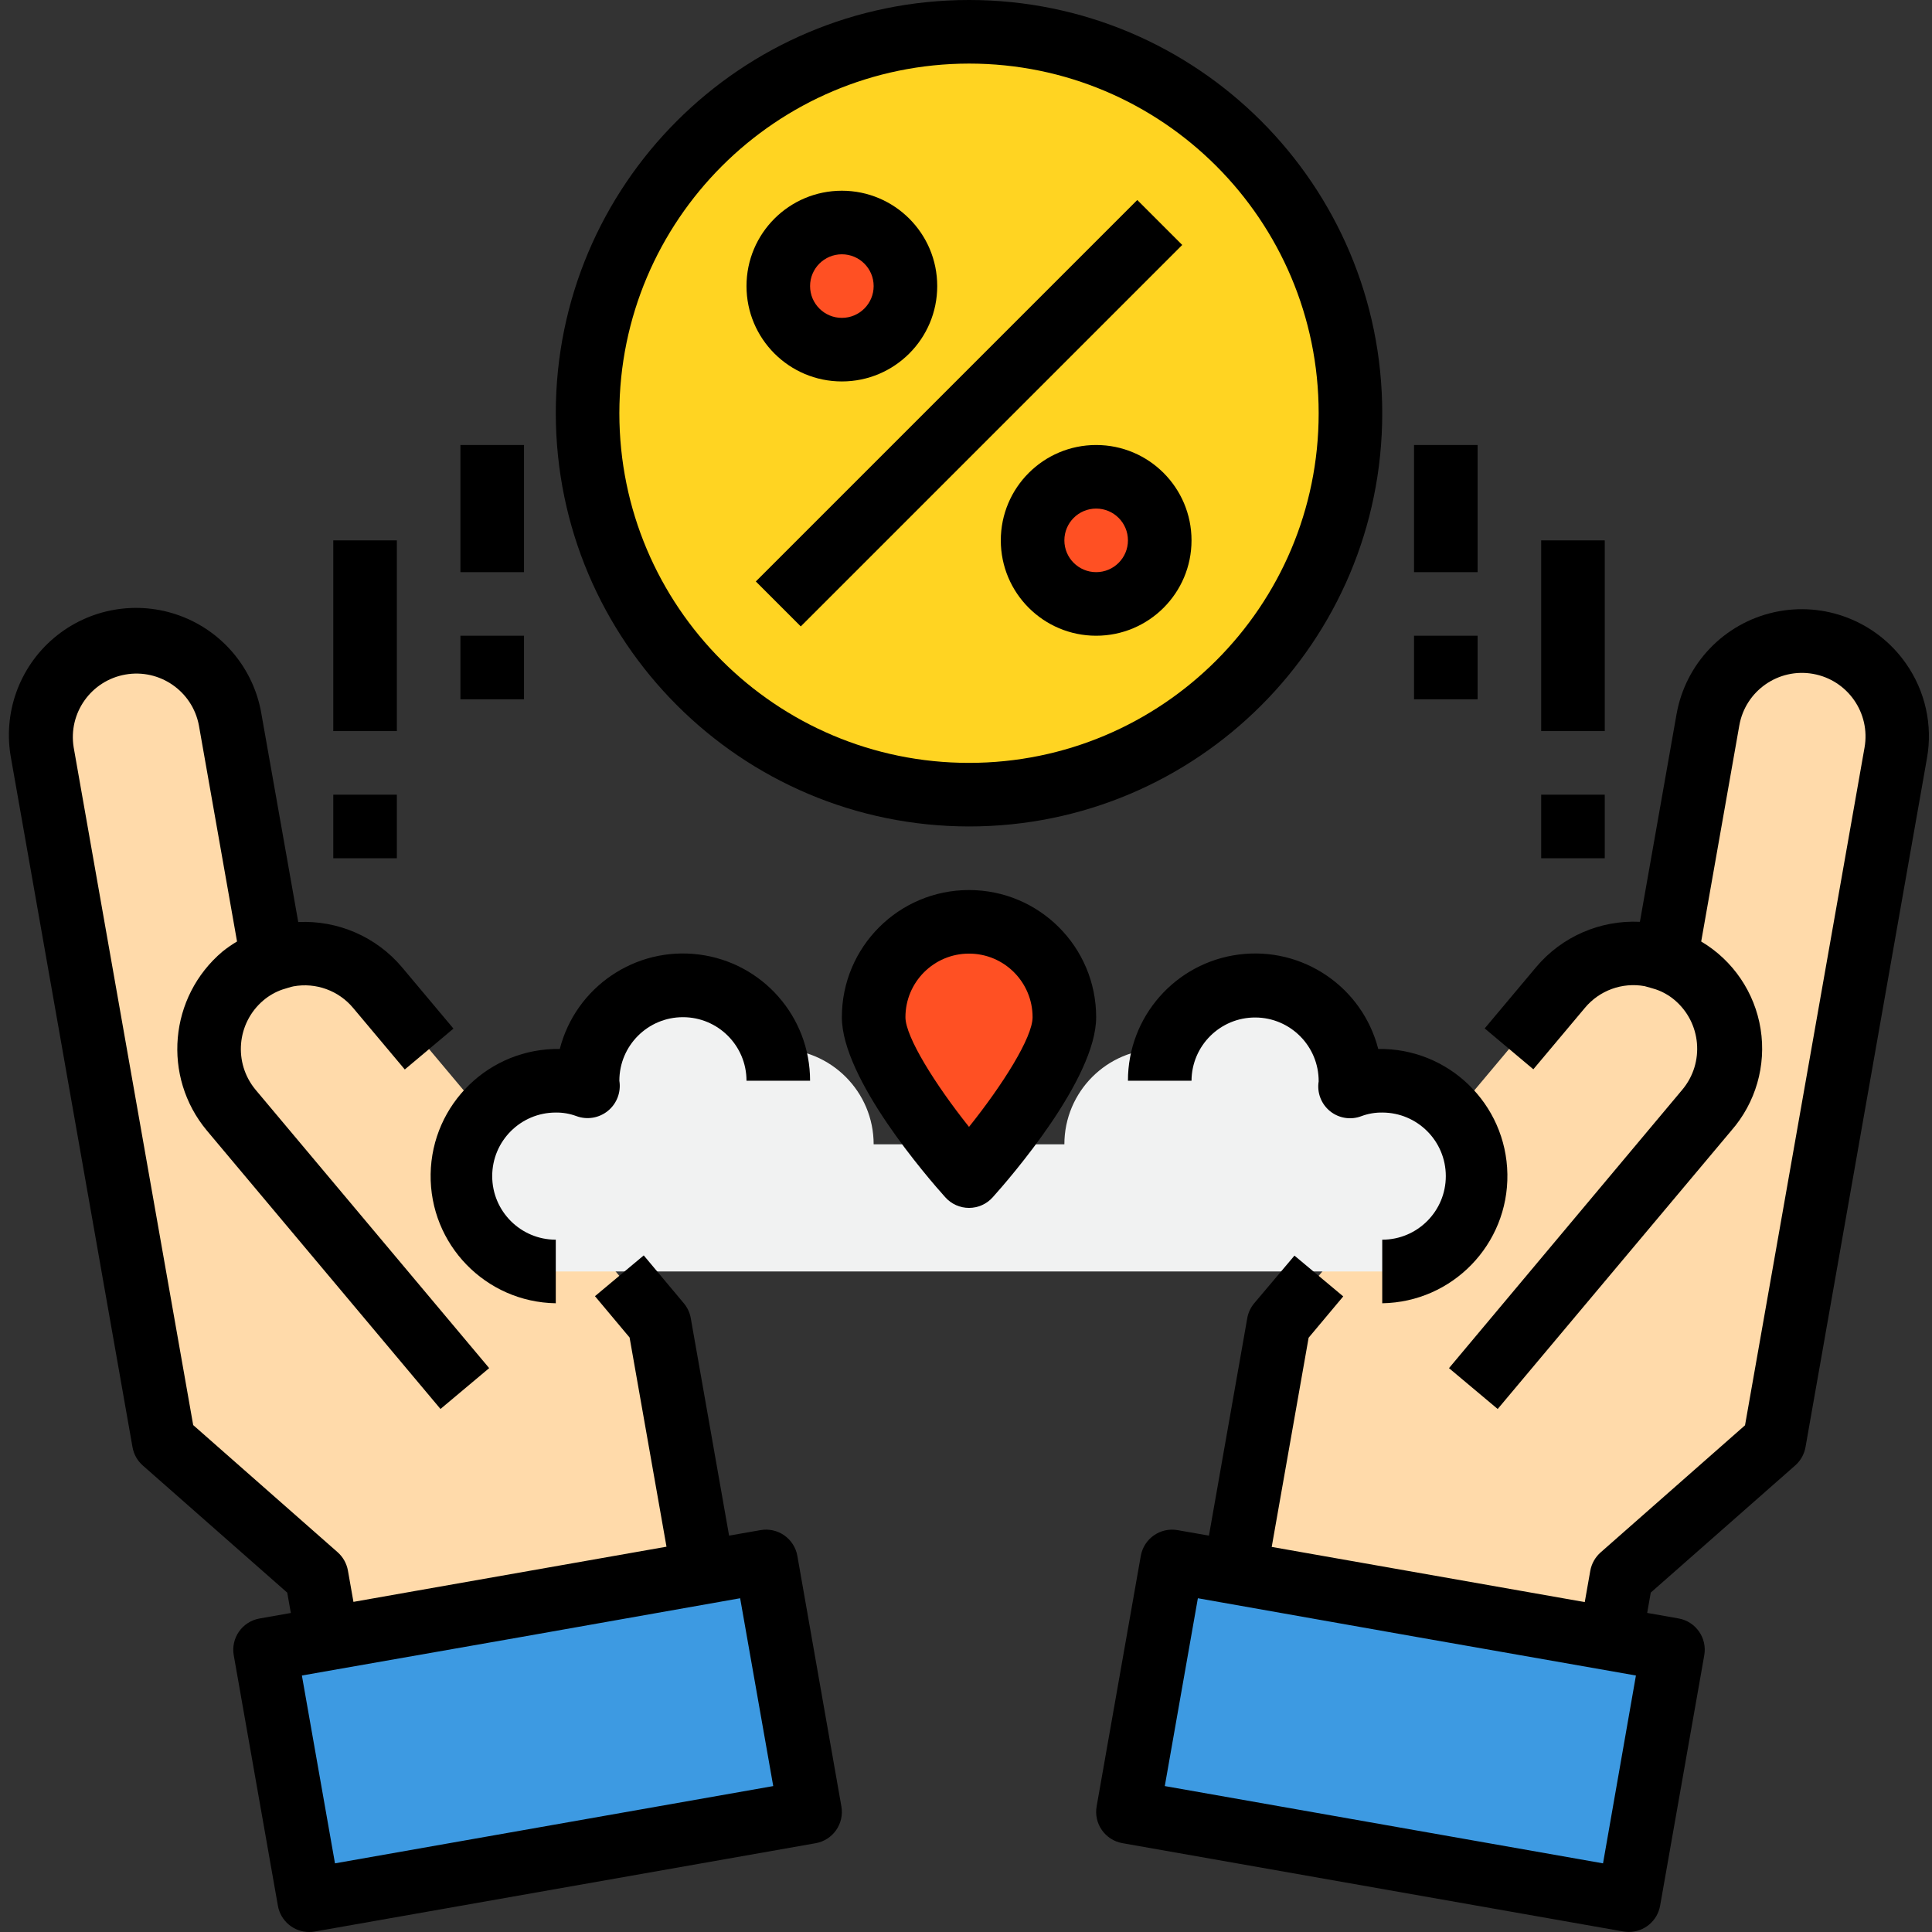 <svg width="291" height="291" viewBox="0 0 291 291" fill="none" xmlns="http://www.w3.org/2000/svg">
<rect x="0" y="0" width="291" height="291" fill="#333333" stroke="none"/>
<path d="M203.407 62.242C203.407 93.973 177.684 119.695 145.954 119.695C114.223 119.695 88.5 93.973 88.5 62.242C88.5 30.512 114.223 4.789 145.954 4.789C177.684 4.789 203.407 30.512 203.407 62.242Z" fill="#FFD422"/>
<path d="M145.954 138.844C153.886 138.844 160.317 145.275 160.317 153.207C160.317 161.155 145.954 177.146 145.954 177.146C145.954 177.146 131.59 161.155 131.59 153.207C131.59 145.275 138.021 138.844 145.954 138.844Z" fill="#FF5023"/>
<path d="M115.359 235.176L122.015 272.903L46.559 286.212L39.905 248.485L49.336 246.809L105.929 236.852L115.359 235.176Z" fill="#3D9AE2"/>
<path d="M252.002 248.485L245.346 286.212L169.892 272.903L176.548 235.176L185.979 236.852L242.571 246.809L252.002 248.485Z" fill="#3D9AE2"/>
<path d="M72.844 167.808L92.042 190.695L99.32 199.361L105.929 236.85L49.336 246.806L47.709 237.376L24.679 217.124L6.391 113.42C5.016 105.607 10.234 98.157 18.049 96.782C25.862 95.407 33.31 100.628 34.685 108.441L41.053 144.494C41.787 144.169 42.559 143.944 43.351 143.823C48.41 142.925 53.562 144.807 56.854 148.753L72.844 167.808Z" fill="#FFDAAA"/>
<path d="M250.854 144.494L257.22 108.441C258.597 100.628 266.045 95.407 273.858 96.782C281.673 98.157 286.891 105.607 285.516 113.42L267.228 217.124L244.198 237.376L242.571 246.806L185.979 236.85L192.585 199.361L199.863 190.695L219.063 167.808L235.053 148.753C238.345 144.807 243.495 142.925 248.556 143.823C249.346 143.944 250.12 144.169 250.854 144.494Z" fill="#FFDAAA"/>
<path d="M174.68 81.392C174.68 86.68 170.393 90.967 165.105 90.967C159.817 90.967 155.529 86.68 155.529 81.392C155.529 76.104 159.817 71.816 165.105 71.816C170.393 71.816 174.68 76.104 174.68 81.392Z" fill="#FF5023"/>
<path d="M136.378 43.091C136.378 48.379 132.091 52.667 126.803 52.667C121.514 52.667 117.227 48.379 117.227 43.091C117.227 37.803 121.514 33.516 126.803 33.516C132.091 33.516 136.378 37.803 136.378 43.091Z" fill="#FF5023"/>
<path d="M208.194 162.784C206.528 162.798 204.875 163.107 203.315 163.693C203.315 163.387 203.407 163.095 203.407 162.784C203.418 155.78 198.366 149.795 191.461 148.631C184.555 147.465 177.817 151.462 175.531 158.083C175.246 158.083 174.972 157.996 174.68 157.996C166.748 157.996 160.317 164.427 160.317 172.36H131.59C131.59 164.427 125.159 157.996 117.227 157.996C116.935 157.996 116.661 158.064 116.374 158.083C114.087 151.462 107.352 147.465 100.446 148.631C93.541 149.795 88.489 155.78 88.5 162.784C88.5 163.095 88.573 163.387 88.592 163.693C87.03 163.107 85.379 162.798 83.713 162.784C75.781 162.784 69.349 169.215 69.349 177.147C69.349 185.079 75.781 191.511 83.713 191.511H208.194C216.126 191.511 222.558 185.079 222.558 177.147C222.558 169.215 216.126 162.784 208.194 162.784Z" fill="#F1F2F2"/>
<path d="M114.532 230.471L109.816 231.298L104.042 198.53C103.895 197.709 103.535 196.94 102.997 196.3L96.961 189.09L89.615 195.231L94.829 201.457L100.388 232.965L62.675 239.609L53.237 241.276L52.405 236.561C52.214 235.49 51.666 234.518 50.853 233.797L29.098 214.646L11.097 112.572C10.253 107.399 13.724 102.51 18.886 101.601C24.046 100.692 28.981 104.1 29.956 109.248L35.702 141.806C34.942 142.26 34.215 142.762 33.523 143.314C25.451 150.129 24.396 162.18 31.162 170.292L66.348 212.22L73.681 206.067L38.502 164.151C35.131 160.102 35.65 154.093 39.664 150.683C40.513 149.963 41.486 149.406 42.538 149.044C42.701 148.992 43.973 148.595 44.2 148.565C47.573 147.95 51.019 149.2 53.209 151.84L60.971 161.086L68.3 154.928L60.545 145.684C56.681 141.107 50.904 138.592 44.922 138.879L39.386 107.597C38.266 100.797 33.577 95.123 27.108 92.741C20.64 90.361 13.392 91.64 8.128 96.089C2.863 100.537 0.397 107.474 1.669 114.246L19.959 217.973C20.146 219.044 20.693 220.019 21.509 220.736L43.264 239.887L43.807 242.948L39.092 243.78C36.485 244.24 34.746 246.723 35.209 249.33L41.857 287.047C42.262 289.334 44.246 291 46.568 291C46.851 291 47.129 290.977 47.407 290.93L122.847 277.628C125.454 277.17 127.191 274.685 126.73 272.081L120.1 234.354C119.878 233.098 119.167 231.983 118.122 231.254C117.077 230.525 115.785 230.244 114.532 230.471ZM50.456 280.66L45.471 252.369L50.17 251.541L78.474 246.571L111.481 240.729L116.465 269.021L50.456 280.66Z" fill="black"/>
<path d="M287.073 99.932C282.631 93.582 274.8 90.536 267.235 92.212C259.67 93.891 253.863 99.96 252.519 107.593L247.004 138.846C241.021 138.556 235.245 141.074 231.385 145.654L223.626 154.9L230.955 161.057L238.716 151.811C240.907 149.177 244.346 147.924 247.717 148.536C247.927 148.576 249.225 148.973 249.388 149.016C250.419 149.369 251.378 149.909 252.212 150.61C256.257 154.018 256.79 160.052 253.405 164.115L218.249 206.071L225.583 212.224L260.769 170.296C264.441 166.105 266.061 160.494 265.185 154.991C264.308 149.485 261.028 144.656 256.236 141.81L261.98 109.252C262.905 104.046 267.878 100.575 273.084 101.5C278.293 102.424 281.764 107.396 280.838 112.605L262.837 214.679L241.082 233.83C240.269 234.55 239.722 235.525 239.53 236.593L238.698 241.308L229.26 239.644L191.547 232.998L197.106 201.489L202.32 195.266L194.974 189.122L188.91 196.299C188.37 196.942 188.01 197.714 187.865 198.539L182.091 231.298L177.376 230.471C174.771 230.008 172.286 231.747 171.826 234.354L165.177 272.071C164.714 274.675 166.453 277.161 169.06 277.619L244.5 290.921C244.776 290.967 245.056 290.991 245.337 290.991C247.658 290.991 249.645 289.324 250.048 287.038L256.698 249.32C257.159 246.713 255.422 244.228 252.815 243.77L248.1 242.938L248.64 239.878L270.396 220.727C271.211 220.009 271.758 219.034 271.948 217.963L290.236 114.236C291.134 109.238 289.995 104.086 287.073 99.932ZM241.449 280.66L175.442 269.02L180.424 240.729L213.431 246.571L241.709 251.541L246.405 252.368L241.449 280.66Z" fill="black"/>
<path d="M145.954 134.059C135.377 134.059 126.802 142.634 126.802 153.21C126.802 162.502 139.786 177.445 142.391 180.346C143.3 181.359 144.595 181.936 145.954 181.936C147.312 181.936 148.607 181.359 149.516 180.346C152.121 177.445 165.105 162.502 165.105 153.21C165.105 142.634 156.53 134.059 145.954 134.059ZM145.954 169.733C140.869 163.356 136.378 156.179 136.378 153.21C136.378 147.922 140.665 143.634 145.954 143.634C151.242 143.634 155.529 147.922 155.529 153.21C155.529 156.26 151.034 163.384 145.954 169.733Z" fill="black"/>
<path d="M102.864 153.209C108.152 153.209 112.439 157.497 112.439 162.785H122.015C122.024 153.135 114.849 144.983 105.276 143.767C95.703 142.552 86.719 148.651 84.316 157.997C73.74 157.831 65.029 166.271 64.863 176.847C64.697 187.423 73.137 196.133 83.713 196.299V186.724C78.425 186.724 74.137 182.436 74.137 177.148C74.137 171.86 78.425 167.573 83.713 167.573C84.772 167.559 85.821 167.741 86.815 168.108C88.433 168.709 90.249 168.403 91.582 167.306C92.914 166.21 93.564 164.489 93.288 162.785C93.288 157.497 97.576 153.209 102.864 153.209Z" fill="black"/>
<path d="M208.194 186.724V196.299C218.77 196.133 227.21 187.423 227.044 176.847C226.878 166.271 218.167 157.831 207.591 157.997C205.188 148.651 196.204 142.552 186.631 143.767C177.055 144.983 169.883 153.135 169.892 162.785H179.468C179.494 157.497 183.802 153.231 189.09 153.256C194.381 153.284 198.645 157.593 198.619 162.881C198.345 164.576 198.998 166.287 200.332 167.367C201.667 168.447 203.477 168.73 205.078 168.108C206.074 167.739 207.131 167.559 208.194 167.573C213.482 167.573 217.77 171.86 217.77 177.148C217.77 182.436 213.482 186.724 208.194 186.724Z" fill="black"/>
<path d="M212.982 67.027H222.558V86.178H212.982V67.027Z" fill="black"/>
<path d="M212.982 95.754H222.558V105.329H212.982V95.754Z" fill="black"/>
<path d="M232.133 81.391H241.709V110.117H232.133V81.391Z" fill="black"/>
<path d="M232.133 119.695H241.709V129.271H232.133V119.695Z" fill="black"/>
<path d="M69.349 67.027H78.925V86.178H69.349V67.027Z" fill="black"/>
<path d="M69.349 95.754H78.925V105.329H69.349V95.754Z" fill="black"/>
<path d="M50.198 81.391H59.774V110.117H50.198V81.391Z" fill="black"/>
<path d="M50.198 119.695H59.774V129.271H50.198V119.695Z" fill="black"/>
<path d="M113.842 87.58L171.297 30.125L178.067 36.895L120.612 94.351L113.842 87.58Z" fill="black"/>
<path d="M165.105 67.027C157.173 67.027 150.741 73.459 150.741 81.391C150.741 89.323 157.173 95.754 165.105 95.754C173.037 95.754 179.468 89.323 179.468 81.391C179.468 73.459 173.037 67.027 165.105 67.027ZM165.105 86.178C162.461 86.178 160.317 84.035 160.317 81.391C160.317 78.747 162.461 76.603 165.105 76.603C167.749 76.603 169.892 78.747 169.892 81.391C169.892 84.035 167.749 86.178 165.105 86.178Z" fill="black"/>
<path d="M126.802 57.453C134.735 57.453 141.166 51.022 141.166 43.09C141.166 35.158 134.735 28.727 126.802 28.727C118.87 28.727 112.439 35.158 112.439 43.09C112.439 51.022 118.87 57.453 126.802 57.453ZM126.802 38.302C129.447 38.302 131.59 40.446 131.59 43.09C131.59 45.734 129.447 47.878 126.802 47.878C124.158 47.878 122.015 45.734 122.015 43.09C122.015 40.446 124.158 38.302 126.802 38.302Z" fill="black"/>
<path d="M145.954 124.482C180.328 124.482 208.194 96.615 208.194 62.241C208.194 27.866 180.328 0 145.954 0C111.579 0 83.713 27.866 83.713 62.241C83.752 96.599 111.595 124.442 145.954 124.482ZM145.954 9.576C175.04 9.576 198.619 33.154 198.619 62.241C198.619 91.327 175.04 114.906 145.954 114.906C116.867 114.906 93.288 91.327 93.288 62.241C93.323 33.168 116.881 9.611 145.954 9.576Z" fill="black"/>
</svg>
